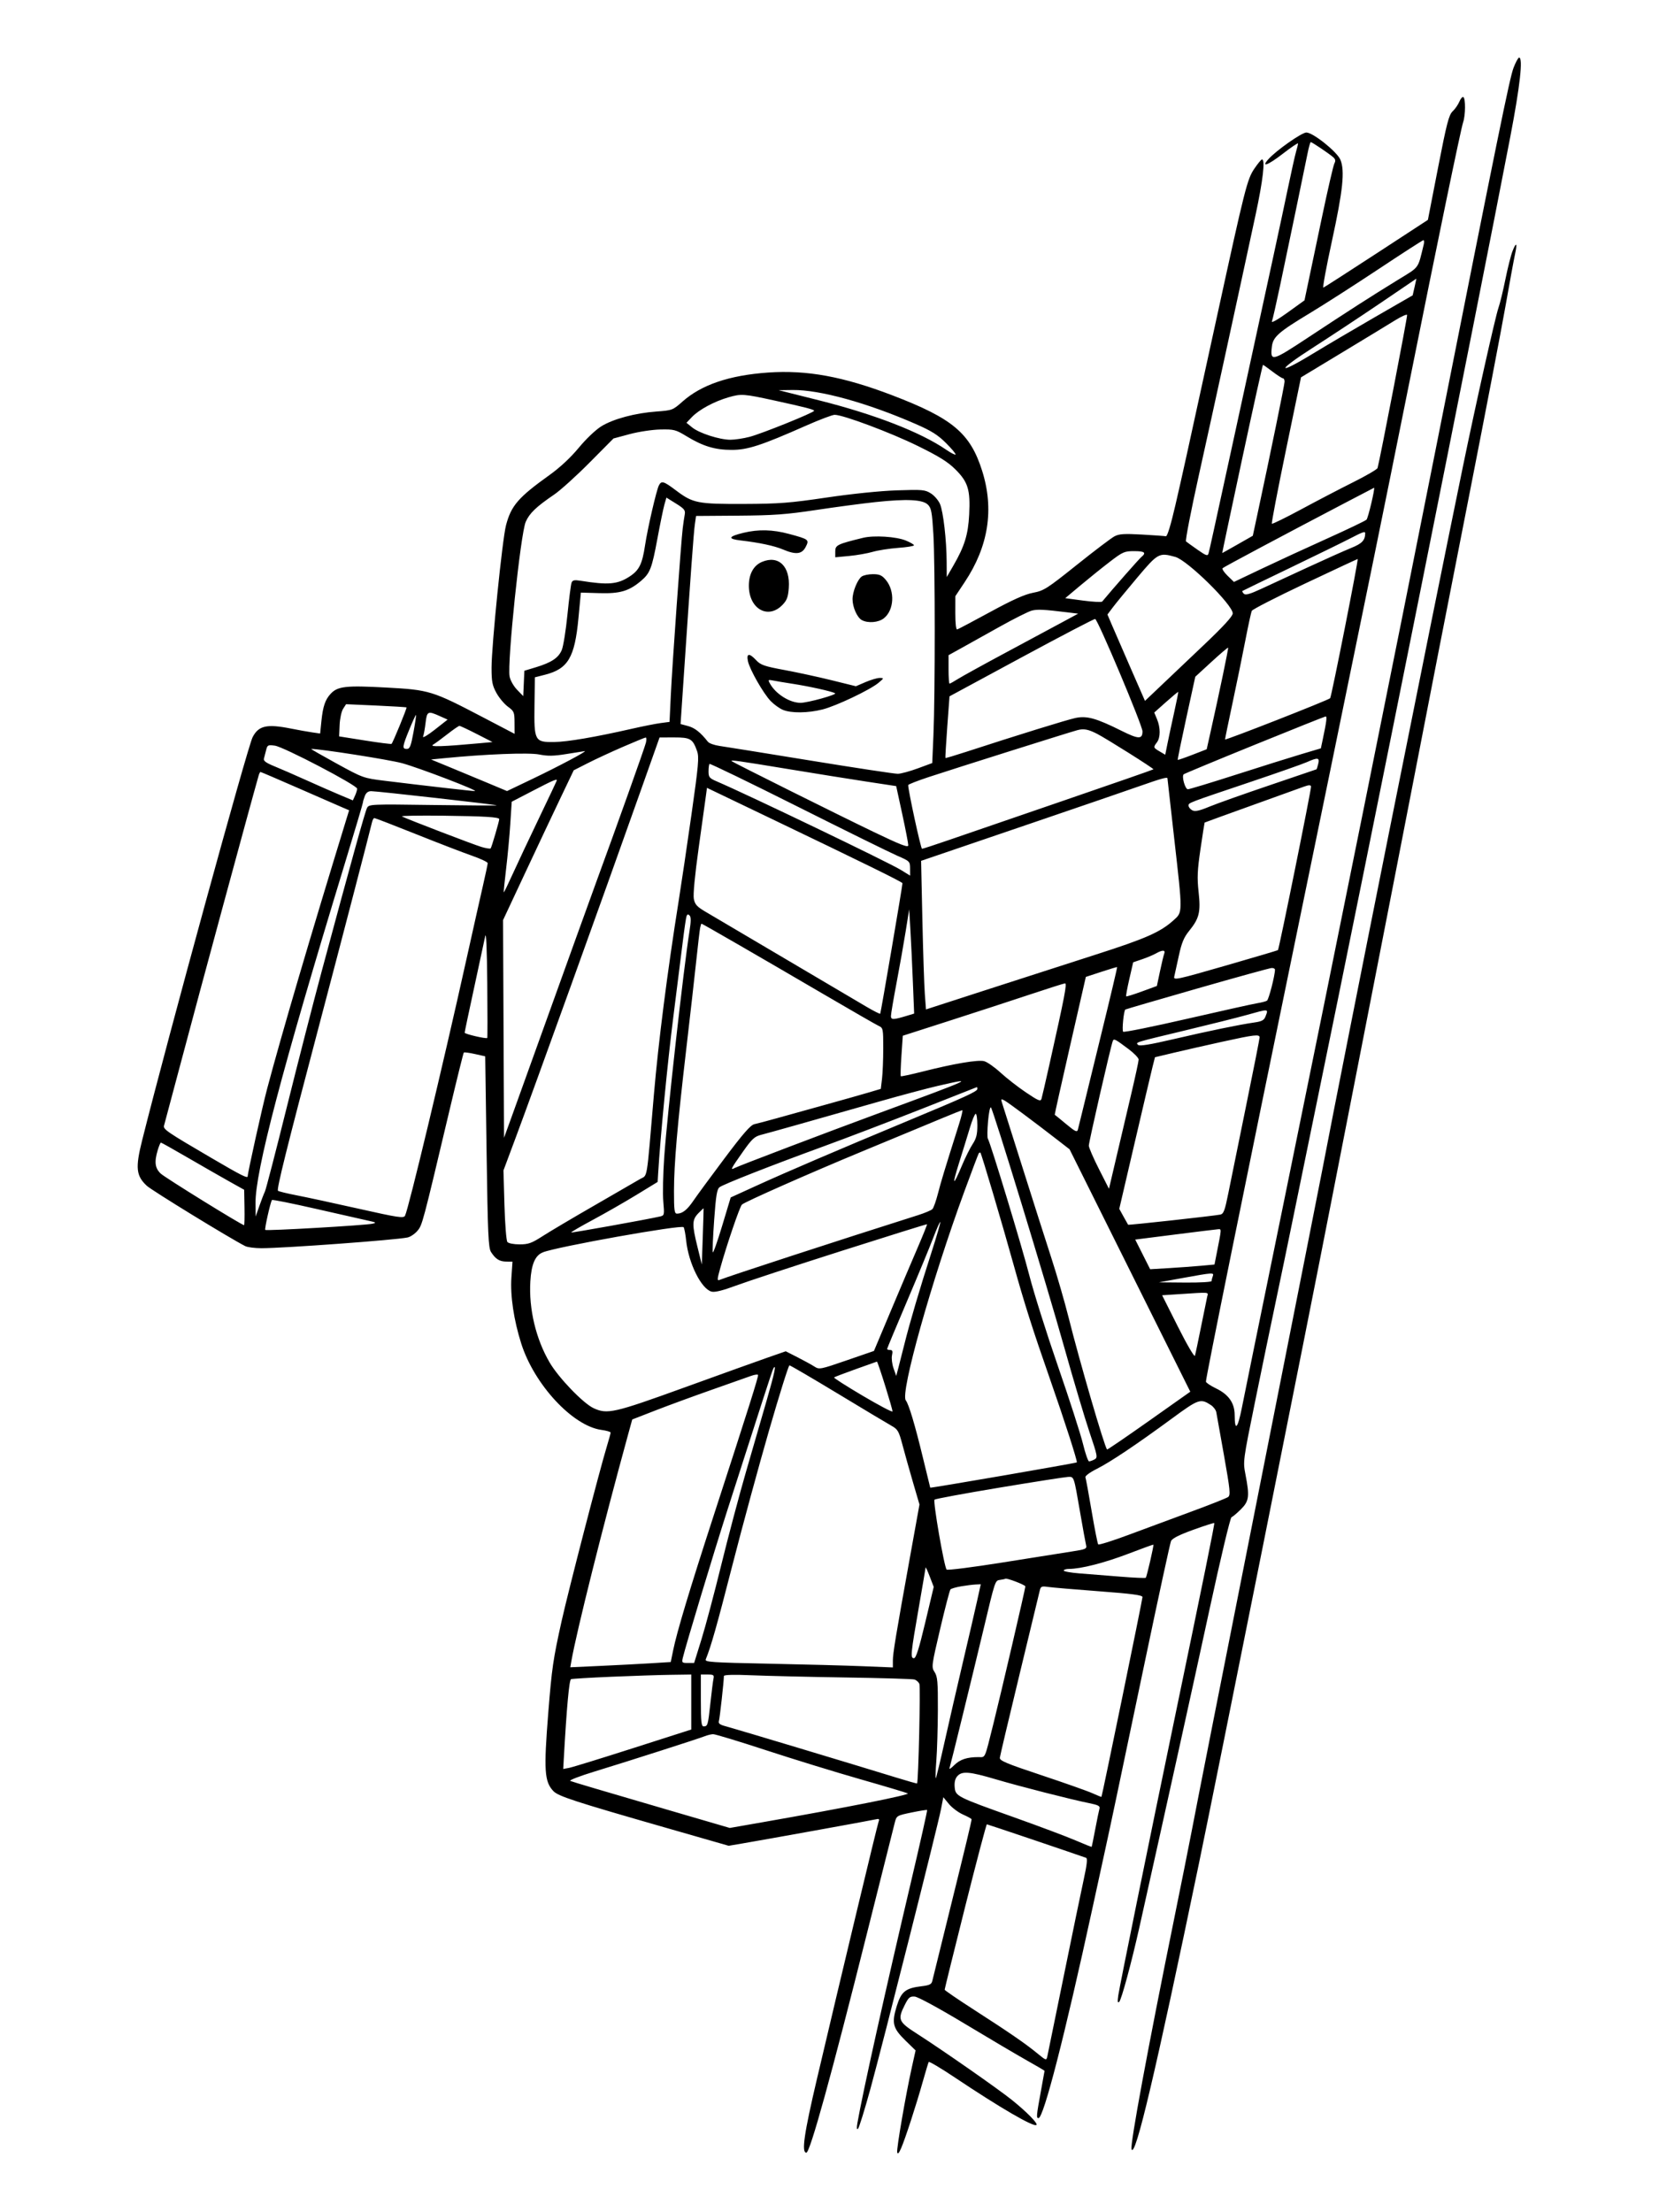 <svg xmlns="http://www.w3.org/2000/svg" width="864" height="1152" viewBox="0 0 864 1152" version="1.1">
	<path d="M 788.226 35.362 C 786.235 40.563, 780.196 70.164, 747.497 235 C 727.109 337.774, 694.854 497.648, 669.521 621.500 C 652.647 703.995, 648.922 722.258, 646.732 733.228 C 644.563 744.098, 643.044 745.598, 643.015 736.898 C 642.994 730.621, 639.875 726.160, 633.295 723 C 630.433 721.625, 628.070 720.035, 628.045 719.467 C 627.963 717.584, 647.754 619.957, 676.896 478.500 C 689.859 415.573, 694.630 392.344, 715.507 290.500 C 719.679 270.150, 728.004 228.975, 734.008 199 C 748.645 125.921, 760.800 67.147, 762.011 63.601 C 763.239 60.001, 763.309 51.309, 762.116 50.572 C 761.630 50.271, 760.694 51.325, 760.036 52.914 C 759.378 54.503, 757.802 56.777, 756.534 57.968 C 754.570 59.813, 753.446 64.152, 748.934 87.317 L 743.639 114.500 716.856 131.988 C 702.125 141.606, 689.679 149.607, 689.198 149.767 C 688.717 149.928, 690.749 138.908, 693.713 125.279 C 699.387 99.196, 700.453 88.923, 698.080 83.194 C 696.364 79.051, 683.801 69, 680.339 69 C 677.948 69, 664.642 78.350, 660.589 82.878 C 656.473 87.477, 660.390 86.021, 667.997 80.125 C 672.399 76.713, 676 74.279, 676 74.717 C 676 75.155, 675.541 77.085, 674.981 79.007 C 674.420 80.928, 672.416 89.925, 670.527 99 C 667.510 113.492, 662.843 135.078, 643.390 224.500 C 631.672 278.366, 629.860 286.612, 629.392 288.209 C 628.962 289.676, 628.156 289.404, 623.696 286.282 C 620.838 284.282, 618.129 282.332, 617.675 281.948 C 617.222 281.565, 620.237 266.007, 624.375 247.375 C 631.395 215.771, 644.562 155.337, 653.949 111.640 C 657.729 94.039, 659.007 82.965, 657.250 83.026 C 656.837 83.040, 655.056 85.181, 653.292 87.784 C 649.537 93.324, 648.496 97.437, 633.862 164.500 C 616.841 242.497, 616.064 246.024, 612.150 263 C 609.765 273.342, 607.914 279.409, 607.189 279.255 C 606.552 279.121, 600.949 278.720, 594.737 278.366 C 585.592 277.843, 582.876 278.013, 580.471 279.259 C 578.837 280.105, 569.980 286.812, 560.789 294.163 C 545.231 306.605, 543.659 307.607, 538.013 308.680 C 533.669 309.506, 527.346 312.339, 515.724 318.666 C 506.801 323.525, 499.050 327.624, 498.500 327.775 C 497.887 327.944, 497.507 324.645, 497.518 319.258 L 497.536 310.466 502.418 303.124 C 514.807 284.488, 517.826 265.215, 511.495 245.174 C 505.301 225.567, 496.140 217.870, 464.677 205.839 C 439.115 196.064, 420.074 192.580, 400 194.002 C 379.748 195.438, 365.306 200.347, 355.368 209.173 C 350.410 213.576, 350.094 213.697, 341.895 214.296 C 330.729 215.112, 319.434 218.136, 313.178 221.986 C 310.247 223.789, 305.242 228.551, 301.415 233.177 C 297.176 238.300, 291.635 243.461, 286.183 247.364 C 269.923 259.005, 266.200 263.309, 263.523 273.557 C 261.600 280.915, 256 336.130, 256 347.722 C 256 354.961, 256.380 356.921, 258.549 360.865 C 259.950 363.414, 262.638 366.625, 264.521 368 C 267.733 370.346, 267.947 370.860, 267.972 376.322 L 268 382.145 251.722 373.631 C 225.006 359.658, 223.711 359.259, 201.069 358.029 C 180.172 356.895, 175.872 357.374, 172.251 361.239 C 169.368 364.317, 168.178 367.803, 167.392 375.479 L 166.726 381.980 162.613 381.386 C 160.351 381.059, 155.350 380.164, 151.500 379.397 C 138.958 376.897, 134.677 377.857, 131.570 383.865 C 128.904 389.020, 87.629 539.617, 74.033 593.796 C 70.438 608.123, 70.859 612.267, 76.438 617.476 C 79.074 619.936, 119.622 644.792, 127.684 648.890 C 128.886 649.500, 132.711 649.999, 136.184 649.997 C 147.900 649.991, 205.841 645.739, 212.223 644.417 C 213.721 644.107, 216.041 642.552, 217.379 640.962 C 219.939 637.919, 219.986 637.742, 234.135 578.024 C 237.975 561.813, 241.314 548.353, 241.553 548.114 C 241.792 547.875, 244.397 548.218, 247.341 548.877 L 252.695 550.075 253.409 599.788 C 254.031 643.012, 254.335 649.826, 255.737 652 C 258.111 655.681, 260.118 656.933, 263.701 656.968 L 266.903 657 266.337 665.250 C 265.688 674.729, 267.574 687.401, 271.455 699.636 C 278.239 721.019, 298.296 742.607, 313.250 744.619 C 315.863 744.970, 318 745.602, 318 746.023 C 318 746.445, 317.128 749.649, 316.061 753.145 C 312.317 765.417, 295.932 828.665, 292.524 844 C 288.056 864.101, 287.389 868.673, 285.542 891.855 C 283.149 921.889, 283.523 927.734, 288.149 932.658 C 290.695 935.369, 298.886 938.043, 346.500 951.709 L 379.500 961.180 386.500 959.995 C 398.179 958.017, 453.335 948.047, 455.876 947.453 C 457.857 946.991, 458.135 947.199, 457.547 948.699 C 456.916 950.307, 437.863 1029.811, 425.481 1082.500 C 418.732 1111.221, 417.325 1121, 419.943 1121 C 421.856 1121, 432.977 1080.759, 451.552 1006.616 C 459.009 976.852, 465.525 950.913, 466.033 948.974 C 466.936 945.526, 467.129 945.413, 474.728 943.846 C 479.003 942.964, 482.655 942.381, 482.844 942.549 C 483.034 942.718, 479.284 959.426, 474.511 979.678 C 461.188 1036.208, 449.273 1089.808, 446.541 1105.500 C 446.067 1108.221, 446.171 1109.180, 446.868 1108.500 C 447.430 1107.950, 450.360 1098.500, 453.377 1087.500 C 459.876 1063.809, 488.281 951.268, 490.052 942.193 L 491.282 935.887 494.195 939.421 C 495.797 941.364, 499.109 943.839, 501.554 944.921 C 503.999 946.003, 506 947.110, 506 947.382 C 506 948.372, 502.674 962.210, 494.435 995.500 C 489.807 1014.200, 485.798 1030.449, 485.527 1031.609 C 485.132 1033.294, 484.036 1033.836, 480.070 1034.305 C 471.578 1035.311, 469.367 1037.073, 467.005 1044.718 C 464.291 1053.507, 464.966 1056.163, 471.544 1062.586 L 476.838 1067.754 474.939 1076.273 C 471.738 1090.641, 466.845 1118.975, 467.253 1120.787 C 467.519 1121.967, 468.162 1121.295, 469.319 1118.628 C 471.478 1113.655, 477.156 1096.190, 480.578 1084 C 482.045 1078.775, 483.437 1074.169, 483.672 1073.765 C 483.907 1073.361, 490.039 1077.004, 497.299 1081.860 C 520.924 1097.661, 538.473 1107.861, 539.781 1106.552 C 540.595 1105.739, 534.703 1099.743, 527 1093.547 C 519.871 1087.813, 491.010 1067.676, 477.529 1059.031 C 467.855 1052.828, 467.368 1051.659, 471.250 1043.962 C 473.195 1040.104, 473.891 1039.528, 476.390 1039.707 C 478.061 1039.827, 489.029 1045.784, 502.390 1053.828 C 515.101 1061.480, 529.663 1070.078, 534.750 1072.934 C 539.837 1075.790, 544 1078.237, 544 1078.371 C 544 1078.505, 543.100 1083.513, 542 1089.500 C 539.758 1101.704, 539.646 1103, 540.838 1103 C 543.486 1103, 554.462 1060.292, 568.981 993.500 C 571.253 983.050, 574.195 969.550, 575.520 963.500 C 578.710 948.933, 581.511 935.659, 596.417 864.500 C 603.329 831.500, 609.379 803.600, 609.861 802.500 C 610.463 801.125, 614.077 799.292, 621.421 796.636 C 627.297 794.511, 632.229 792.936, 632.380 793.136 C 632.658 793.503, 626.999 821.379, 611.395 896.500 C 598.201 960.021, 583.150 1034.020, 582.412 1039 C 581.921 1042.311, 582.041 1043.223, 582.869 1042.453 C 584.047 1041.357, 589.262 1022.085, 593.427 1003.437 C 607.662 939.709, 621.680 876.177, 630.040 837.500 C 635.628 811.650, 640.717 790.318, 641.350 790.096 C 641.982 789.873, 644.188 788.014, 646.250 785.963 C 650.530 781.708, 650.848 779.260, 648.616 767.729 C 647.318 761.020, 647.363 760.679, 653.563 730.229 C 657.005 713.328, 661.913 689.600, 664.471 677.500 C 667.028 665.400, 671.320 644.700, 674.008 631.500 C 676.697 618.300, 681.864 593.100, 685.492 575.500 C 712.591 444.028, 769.046 162.334, 786.561 71.196 C 791.624 44.846, 793.274 30, 791.139 30 C 790.665 30, 789.354 32.413, 788.226 35.362 M 680.999 79.750 C 679.431 87.636, 670.851 128.899, 666.587 149.057 C 664.661 158.163, 662.782 166.404, 662.412 167.369 C 662.025 168.377, 665.494 166.416, 670.556 162.765 L 679.374 156.405 681.151 147.952 C 682.128 143.304, 685.410 127.675, 688.444 113.222 C 691.478 98.769, 694.404 86.113, 694.948 85.098 C 695.689 83.713, 695.506 82.883, 694.218 81.779 C 691.929 79.818, 683.271 74, 682.641 74 C 682.366 74, 681.627 76.588, 680.999 79.750 M 718 140.097 C 705.625 148.310, 689.724 158.511, 682.665 162.765 C 665.814 172.921, 662.988 175.393, 662.388 180.500 C 661.452 188.465, 662.374 188.235, 681.150 175.831 C 702.183 161.936, 714.134 154.264, 728 145.756 C 739.487 138.707, 738.285 140.357, 741.488 127.250 C 741.791 126.013, 741.692 125.037, 741.269 125.082 C 740.846 125.127, 730.375 131.884, 718 140.097 M 787.736 130.709 C 786.903 132.794, 785.233 139.392, 784.023 145.372 C 782.814 151.352, 781.172 158.094, 780.374 160.356 C 778.794 164.834, 768.543 210.598, 761.974 242.500 C 744.435 327.677, 700.326 548.244, 688.882 608 C 687.776 613.775, 675.411 676.325, 661.404 747 C 632.841 891.123, 624.307 934.342, 620.534 954 C 619.108 961.425, 615.058 981.675, 611.534 999 C 597.799 1066.517, 588.460 1117.002, 589.295 1119.221 C 591.186 1124.244, 601.769 1079.383, 624.380 970.500 C 633.706 925.589, 681.215 688.027, 693.475 625 C 697.701 603.275, 704.699 567.500, 709.025 545.500 C 713.351 523.500, 721.392 482.325, 726.893 454 C 747.866 345.998, 751.485 327.450, 765.621 255.500 C 773.617 214.800, 781.903 171.600, 784.034 159.500 C 786.165 147.400, 788.386 135.295, 788.971 132.600 C 790.288 126.530, 789.740 125.691, 787.736 130.709 M 718.500 158.103 C 708.050 165.176, 692.301 175.577, 683.503 181.218 C 664.670 193.291, 664.762 195.730, 683.616 184.250 C 690.702 179.935, 705.322 171.318, 716.104 165.103 L 735.708 153.801 736.716 149.401 C 737.269 146.980, 737.672 145.055, 737.611 145.121 C 737.550 145.188, 728.950 151.030, 718.500 158.103 M 726.554 166.806 C 723.284 168.838, 710.922 176.350, 699.083 183.500 L 677.558 196.500 669.721 234.359 C 665.411 255.181, 662.108 272.441, 662.382 272.715 C 662.655 272.989, 669.544 269.616, 677.690 265.220 C 685.835 260.825, 698.032 254.464, 704.793 251.085 C 711.553 247.706, 717.238 244.393, 717.426 243.721 C 718.699 239.163, 733.072 164.729, 732.818 164.011 C 732.643 163.516, 729.824 164.774, 726.554 166.806 M 646.895 239 C 641.123 265.950, 636.459 288, 636.530 288 C 636.601 288, 640.213 285.974, 644.558 283.499 L 652.457 278.997 654.763 268.249 C 661.677 236.023, 668.999 200.279, 668.999 198.750 C 669 197.787, 668.615 197, 668.144 197 C 667.673 197, 665.225 195.425, 662.704 193.500 C 660.183 191.575, 657.955 190, 657.754 190 C 657.553 190, 652.666 212.050, 646.895 239 M 426.500 208.462 C 455.502 215.750, 479.462 225.058, 492.820 234.227 C 495.196 235.858, 497.367 236.967, 497.643 236.691 C 497.919 236.414, 495.706 233.749, 492.725 230.768 C 488.433 226.477, 485.137 224.400, 476.902 220.801 C 451.689 209.781, 426.857 202.916, 412.843 203.092 L 405.500 203.185 426.500 208.462 M 379.500 206.869 C 372.010 209.018, 364.015 213.326, 360.323 217.201 L 357.500 220.164 360.500 222.599 C 364.195 225.598, 374.768 229, 380.395 229 C 382.697 229, 387.192 228.320, 390.385 227.488 C 396.772 225.824, 423.951 214.847, 423.981 213.918 C 424.002 213.266, 419.541 212.110, 403.500 208.609 C 387.279 205.070, 386.072 204.982, 379.500 206.869 M 420 221.564 C 396.387 232.006, 389.348 234.301, 381 234.281 C 372.294 234.260, 366.128 232.388, 357.500 227.146 C 351.889 223.736, 351.009 223.510, 343.915 223.656 C 339.685 223.744, 332.608 224.813, 327.915 226.073 L 319.500 228.334 307 240.933 C 300.125 247.862, 291.866 255.324, 288.648 257.516 C 279.245 263.917, 275.788 267.225, 273.797 271.726 C 271.111 277.798, 264.076 345.259, 265.395 352.290 C 265.767 354.277, 267.489 357.328, 269.282 359.178 L 272.500 362.500 272.792 355.895 L 273.085 349.291 279.034 347.490 C 287.191 345.020, 290.861 342.577, 292.574 338.476 C 293.374 336.562, 294.703 328.268, 295.528 320.044 C 296.353 311.821, 297.314 304.346, 297.663 303.435 C 298.174 302.103, 299.107 301.906, 302.400 302.433 C 316.751 304.731, 321.569 304.317, 327.851 300.243 C 332.865 296.992, 334.466 293.776, 335.937 284 C 337.275 275.103, 341.868 255.236, 343.160 252.750 C 344.492 250.190, 345.590 250.522, 352.187 255.482 C 360.903 262.033, 363.335 262.511, 387.500 262.425 C 405.781 262.360, 411.349 261.928, 430.500 259.093 C 443.651 257.146, 458.332 255.640, 467 255.348 C 480.460 254.895, 481.737 255.010, 484.810 256.952 C 486.631 258.102, 488.771 260.601, 489.567 262.505 C 491.268 266.577, 492.946 281.180, 493.013 292.500 L 493.061 300.500 496.528 294.500 C 502.326 284.469, 504.202 278.414, 504.739 268 C 505.402 255.125, 504.172 251.041, 497.673 244.544 C 493.671 240.543, 489.217 237.757, 478 232.239 C 463.848 225.276, 439.021 215.982, 434.675 216.018 C 433.479 216.029, 426.875 218.524, 420 221.564 M 701 261.625 C 667.590 279.124, 637.450 295.189, 636.748 295.872 C 636.334 296.275, 637.491 298.052, 639.317 299.823 L 642.638 303.042 657.069 296.175 C 665.006 292.398, 680.275 285.356, 691 280.526 C 701.725 275.697, 711.026 271.240, 711.669 270.622 C 712.511 269.813, 716.269 253.898, 715.589 254.016 C 715.540 254.024, 708.975 257.449, 701 261.625 M 346.013 262.810 C 345.437 264.840, 343.799 272.800, 342.372 280.500 C 339.485 296.084, 338.533 298.527, 333.786 302.539 C 327.543 307.815, 322.865 309.188, 312.184 308.877 L 302.514 308.595 301.246 321.981 C 299.313 342.397, 295.827 348.294, 283.885 351.350 L 278.562 352.712 278.358 367.340 C 278.099 385.861, 278.471 386.548, 288.666 386.402 C 295.595 386.302, 309.931 383.854, 329 379.516 C 334.775 378.202, 341.569 376.856, 344.098 376.525 L 348.696 375.923 349.371 361.712 C 350.120 345.974, 354.685 282.084, 355.568 275 C 355.876 272.525, 356.343 269.341, 356.605 267.925 C 357.015 265.712, 356.379 264.913, 352.071 262.235 L 347.061 259.120 346.013 262.810 M 456 261.451 C 449.125 262.183, 435.175 264.039, 425 265.575 C 409.494 267.916, 402.940 268.393, 384.500 268.527 L 362.500 268.685 361.872 273.093 C 361.263 277.360, 359.673 299.172, 356.135 351.770 L 354.435 377.040 358.375 378.101 C 361.862 379.040, 364.830 381.393, 368.673 386.263 C 369.317 387.081, 372.017 388.056, 374.673 388.431 C 377.328 388.806, 398.662 392.237, 422.082 396.056 C 445.503 399.875, 465.978 402.977, 467.582 402.948 C 469.187 402.919, 473.875 401.650, 478 400.127 L 485.500 397.358 486.124 382.929 C 487.038 361.820, 487.022 293.641, 486.100 278.180 C 485.418 266.753, 485.016 264.572, 483.269 262.825 C 480.568 260.123, 472.347 259.709, 456 261.451 M 387.177 277.458 C 379.286 279.368, 378.809 280.630, 385.675 281.427 C 395.471 282.564, 403.289 284.235, 407.833 286.162 C 414.446 288.967, 417.630 288.616, 419.569 284.867 C 421.555 281.027, 421.327 280.847, 410.948 278.046 C 402.414 275.744, 395.018 275.561, 387.177 277.458 M 703 280.471 C 699.425 282.327, 685.475 289.152, 672 295.639 C 658.525 302.125, 647.305 307.567, 647.067 307.733 C 646.828 307.898, 647.147 308.547, 647.775 309.175 C 648.630 310.030, 650.870 309.414, 656.708 306.715 C 660.994 304.735, 671.925 299.679, 681 295.480 C 690.075 291.282, 700.268 286.726, 703.651 285.357 C 709.347 283.051, 710.920 281.420, 710.986 277.750 C 711.009 276.524, 709.830 276.926, 703 280.471 M 449.500 280.061 C 436.076 283.342, 435 283.866, 435 287.129 L 435 290.203 442.250 289.519 C 446.238 289.142, 451.750 288.177, 454.500 287.373 C 457.250 286.569, 463.212 285.640, 467.750 285.307 C 472.288 284.975, 476 284.369, 476 283.960 C 476 283.551, 474.087 282.434, 471.750 281.477 C 466.725 279.419, 455.143 278.682, 449.500 280.061 M 577.853 292.650 C 573.809 295.757, 566.960 301.270, 562.633 304.900 L 554.765 311.500 564.084 312.748 C 569.210 313.435, 573.683 313.660, 574.025 313.248 C 579.728 306.384, 593.140 291.129, 594.369 290.108 C 597.159 287.794, 596.197 287, 590.603 287 C 585.579 287, 584.700 287.390, 577.853 292.650 M 592.301 300.750 C 586.852 307.212, 581.125 314.189, 579.575 316.254 L 576.757 320.007 578.987 325.254 C 580.214 328.139, 584.611 338.258, 588.759 347.739 L 596.300 364.978 603.922 357.739 C 608.114 353.758, 618.397 343.994, 626.772 336.042 C 637.271 326.073, 642 320.911, 642 319.418 C 642 314.936, 618.447 291.774, 612.095 290.010 C 603.642 287.662, 603.081 287.967, 592.301 300.750 M 396.828 292.605 C 392.462 294.444, 390 298.913, 390 305 C 390 317.093, 400.039 322.788, 407.546 314.952 C 409.828 312.570, 410.454 310.877, 410.795 306.161 C 411.609 294.897, 405.490 288.957, 396.828 292.605 M 679.553 303.941 C 664.733 310.946, 652.305 317.312, 651.936 318.088 C 651.568 318.865, 650.052 325.800, 648.568 333.500 C 647.084 341.200, 644.099 355.781, 641.935 365.902 C 639.771 376.024, 638 384.644, 638 385.058 C 638 385.698, 691.680 364.653, 692.732 363.601 C 693.419 362.915, 707.638 290.999, 707.067 291.103 C 706.755 291.160, 694.374 296.937, 679.553 303.941 M 448.724 300.250 C 446.521 301.910, 444 308.182, 444 312 C 444 316.192, 446.407 321.612, 448.850 322.920 C 452.053 324.634, 457.489 324.190, 460.293 321.984 C 465.670 317.754, 466.183 307.747, 461.317 301.965 C 459.277 299.541, 458.052 299, 454.602 299 C 452.281 299, 449.636 299.563, 448.724 300.250 M 537.429 317.940 C 535.740 318.344, 528.090 322.183, 520.429 326.471 C 512.768 330.760, 503.688 335.824, 500.250 337.726 L 494 341.184 494 348.592 C 494 352.666, 494.234 356, 494.520 356 C 494.806 356, 496.772 354.907, 498.889 353.570 C 501.006 352.234, 512.134 346.100, 523.619 339.939 C 535.103 333.778, 548.325 326.672, 553 324.148 L 561.500 319.559 555.500 318.829 C 543.479 317.369, 540.442 317.219, 537.429 317.940 M 532 342.344 L 494.500 362.608 493.327 378.548 C 492.682 387.315, 492.259 394.592, 492.386 394.720 C 492.514 394.847, 497.317 393.422, 503.059 391.551 C 529.986 382.782, 555.562 374.858, 560.048 373.896 C 565.989 372.622, 570.907 373.989, 584.110 380.581 C 592.945 384.992, 595 385.041, 595 380.838 C 595 377.787, 571.819 322.745, 570.358 322.326 C 569.886 322.191, 552.625 331.199, 532 342.344 M 630.903 344.690 L 622.500 352.408 617.802 373.923 C 615.218 385.755, 613.217 395.550, 613.356 395.689 C 613.495 395.828, 616.946 394.643, 621.025 393.056 L 628.442 390.171 630.306 381.835 C 635.113 360.344, 639.870 337.537, 639.602 337.269 C 639.439 337.106, 635.524 340.445, 630.903 344.690 M 389.509 344.250 C 390.403 348.602, 397.584 361.191, 401.418 365.130 C 403.113 366.871, 405.948 368.904, 407.718 369.648 C 411.997 371.446, 420.791 371.359, 428.356 369.445 C 435.496 367.638, 453.136 359.252, 457.500 355.590 C 460.409 353.149, 460.429 353.071, 458.185 353.036 C 456.912 353.016, 453.592 353.980, 450.807 355.178 L 445.744 357.356 433.122 354.237 C 426.180 352.521, 415.101 350.119, 408.501 348.898 C 398.097 346.974, 396.151 346.302, 393.850 343.840 C 390.248 339.983, 388.663 340.133, 389.509 344.250 M 400.899 355.811 C 403.821 361.271, 411.196 365.971, 416.876 365.994 C 420.589 366.009, 436.186 361.686, 434.910 360.995 C 433.040 359.983, 421.226 357.368, 412.500 356.034 C 408.650 355.446, 404.223 354.703, 402.662 354.383 C 400.067 353.852, 399.916 353.975, 400.899 355.811 M 607.274 365.571 L 601.123 371.050 602.562 374.493 C 604.411 378.919, 604.398 384.092, 602.532 386.559 C 600.543 389.188, 600.582 389.322, 603.926 391.297 L 606.853 393.026 608.010 387.263 C 608.647 384.093, 610.215 376.775, 611.495 371 C 612.776 365.225, 613.733 360.408, 613.624 360.296 C 613.515 360.184, 610.657 362.557, 607.274 365.571 M 178.688 369.104 C 177.836 370.422, 177.021 374.193, 176.876 377.485 L 176.614 383.470 190.057 385.605 C 197.451 386.779, 203.689 387.572, 203.920 387.367 C 204.612 386.752, 212.033 368.699, 211.721 368.388 C 211.563 368.230, 204.414 367.787, 195.835 367.404 L 180.237 366.708 178.688 369.104 M 221.639 376.415 C 221.289 379.393, 220.704 382.608, 220.339 383.559 C 219.974 384.511, 222.698 382.913, 226.393 380.009 L 233.112 374.730 228.947 372.865 C 222.817 370.120, 222.352 370.346, 221.639 376.415 M 213.188 379.840 C 209.484 388.899, 209.341 390, 211.871 390 C 213.433 390, 214.006 388.564, 215.339 381.302 C 216.218 376.517, 216.810 372.477, 216.656 372.323 C 216.502 372.169, 214.941 375.551, 213.188 379.840 M 653.257 387.922 C 633.324 396.023, 616.757 402.910, 616.443 403.224 C 615.330 404.336, 617.214 411, 618.640 411 C 619.420 411, 630.732 407.571, 643.779 403.381 C 656.826 399.190, 672.090 394.397, 677.700 392.729 L 687.899 389.697 688.871 385.098 C 690.873 375.630, 691.199 373.003, 690.361 373.095 C 689.888 373.148, 673.191 379.820, 653.257 387.922 M 233 382.315 C 229.975 384.687, 226.600 387.162, 225.500 387.815 C 223.468 389.020, 230.783 388.793, 249.500 387.069 L 256.500 386.424 248.272 382.212 C 243.747 379.895, 239.697 378, 239.272 378.001 C 238.847 378.001, 236.025 379.942, 233 382.315 M 561.093 380.223 C 556.757 381.388, 497.982 399.928, 483.750 404.621 C 477.837 406.570, 472.995 408.466, 472.989 408.833 C 472.946 411.522, 479.551 442, 480.177 442 C 480.614 442, 486.940 439.938, 494.236 437.418 C 501.531 434.897, 528.387 425.672, 553.916 416.918 C 579.445 408.163, 600.502 400.832, 600.708 400.625 C 601.059 400.274, 576.107 384.560, 571.317 382.116 C 566.703 379.761, 564.402 379.335, 561.093 380.223 M 324.500 388.883 C 318.450 391.503, 310.191 395.331, 306.147 397.388 L 298.793 401.129 292.014 415.315 C 288.285 423.117, 280.003 440.669, 273.609 454.321 L 261.984 479.141 262.242 535.821 L 262.500 592.500 266.668 581 C 271.687 567.154, 290.521 514.829, 299.963 488.500 C 303.711 478.050, 308.595 464.550, 310.818 458.500 C 320.915 431.011, 335.801 389.243, 336.389 386.750 C 336.746 385.238, 336.692 384.027, 336.269 384.060 C 335.846 384.092, 330.550 386.263, 324.500 388.883 M 333.847 411.263 C 313.575 468.459, 278.356 566.206, 268.544 592.500 L 262.201 609.500 262.715 627.500 C 262.998 637.400, 263.683 646.063, 264.237 646.750 C 264.816 647.468, 267.518 648, 270.591 648 C 275.200 648, 276.873 647.398, 282.719 643.637 C 286.448 641.237, 298.500 634.097, 309.500 627.771 C 320.500 621.444, 331.154 615.282, 333.176 614.078 C 337.420 611.552, 336.556 616.719, 340.549 570 C 342.895 542.549, 347.578 505.947, 353.470 469 C 354.829 460.475, 357.822 440.275, 360.121 424.110 C 363.789 398.321, 364.145 394.278, 363.027 391.110 C 360.774 384.723, 359.557 383.998, 351.095 384.013 L 343.500 384.026 333.847 411.263 M 138.589 390.637 C 138.213 392.212, 137.698 394.203, 137.445 395.063 C 137.111 396.195, 138.570 397.271, 142.742 398.968 C 145.909 400.256, 153.450 403.543, 159.500 406.272 C 165.550 409.001, 173.486 412.484, 177.137 414.013 L 183.773 416.793 184.887 414.349 C 185.499 413.006, 186 411.365, 186 410.703 C 186 408.927, 147.708 388.905, 143.141 388.292 C 139.540 387.809, 139.227 387.971, 138.589 390.637 M 175.338 397.622 C 189.016 405.121, 189.305 405.224, 200.338 406.583 C 221.449 409.183, 246.119 412, 247.308 411.946 C 249.573 411.843, 218.470 399.918, 209.500 397.451 C 202.764 395.597, 166.315 389.885, 162.073 390.018 C 161.758 390.028, 167.727 393.450, 175.338 397.622 M 295 392.654 C 288.331 393.739, 285.279 393.792, 280.834 392.900 C 275.439 391.817, 252.773 392.704, 231.123 394.845 L 224.500 395.500 234 399.411 C 239.225 401.562, 248.126 405.261, 253.779 407.632 L 264.058 411.941 277.279 405.617 C 290.911 399.096, 306.265 390.936, 304.500 391.149 C 303.950 391.216, 299.675 391.893, 295 392.654 M 680.500 396.916 C 678.300 397.892, 665.475 402.402, 652 406.939 C 618.100 418.351, 619 418.007, 619 419.548 C 619 420.308, 619.856 421.388, 620.903 421.948 C 622.359 422.727, 624.471 422.280, 629.890 420.045 C 633.786 418.439, 647.892 413.430, 661.237 408.914 C 674.582 404.399, 685.576 400.657, 685.669 400.600 C 685.762 400.543, 686.148 399.259, 686.527 397.748 C 687.349 394.472, 686.326 394.331, 680.500 396.916 M 381.083 396.383 C 381.869 397.105, 437.493 424.827, 455.250 433.346 C 469.227 440.051, 473.006 441.504, 473.026 440.181 C 473.041 439.256, 471.630 431.944, 469.892 423.931 L 466.731 409.362 451.615 407.066 C 443.302 405.804, 424.575 402.805, 410 400.402 C 384.158 396.141, 380.226 395.595, 381.083 396.383 M 369.524 397.810 C 369.236 398.098, 369 399.849, 369 401.702 C 369 404.713, 369.452 405.265, 373.250 406.893 C 389.683 413.940, 462.785 449.081, 469.124 452.982 L 474 455.982 473.973 452.241 C 473.947 448.587, 473.791 448.432, 467.223 445.584 C 463.525 443.981, 440.148 432.458, 415.274 419.978 C 390.399 407.497, 369.812 397.522, 369.524 397.810 M 134.735 403.750 C 130.057 420.186, 104.223 515.497, 94.012 554 C 89.562 570.775, 85.705 585.221, 85.440 586.103 C 84.859 588.038, 86.711 589.309, 109.842 602.850 C 125.864 612.229, 129 613.812, 129 612.521 C 129 610.688, 136.630 576.340, 139.112 567 C 146.671 538.552, 161.547 487.962, 180.506 426.226 L 181.819 421.951 178.659 420.603 C 176.922 419.861, 166.640 415.372, 155.812 410.627 C 144.984 405.882, 135.924 402, 135.679 402 C 135.434 402, 135.009 402.788, 134.735 403.750 M 594 409.190 C 587.675 411.418, 563.375 419.757, 540 427.722 C 516.625 435.686, 493.496 443.570, 488.601 445.241 L 479.703 448.278 480.370 478.889 C 480.737 495.725, 481.309 513.134, 481.642 517.576 L 482.247 525.653 513.873 515.411 C 531.268 509.777, 556.975 501.489, 571 496.993 C 596.820 488.714, 604.369 485.372, 611.214 479.188 C 615.990 474.873, 615.983 475.932, 611.500 436.429 C 609.575 419.465, 608 405.454, 608 405.293 C 608 404.513, 604.556 405.472, 594 409.190 M 277.500 411.790 L 266.500 417.500 265.758 429 C 265.350 435.325, 264.369 445.894, 263.577 452.486 C 262.786 459.078, 262.237 464.570, 262.358 464.692 C 262.479 464.813, 264.558 460.544, 266.976 455.206 C 269.395 449.868, 275.565 436.768, 280.687 426.097 C 285.809 415.425, 290 406.537, 290 406.347 C 290 405.486, 287.788 406.449, 277.500 411.790 M 679 409.674 C 677.075 410.382, 664.700 414.840, 651.500 419.581 C 638.300 424.322, 627.435 428.268, 627.357 428.351 C 627.278 428.433, 626.320 434.575, 625.228 442 C 623.580 453.207, 623.410 457.028, 624.226 464.500 C 625.374 475.013, 624.589 478.224, 619.263 484.803 C 616.534 488.173, 615.373 490.992, 613.907 497.803 C 612.877 502.586, 611.809 507.447, 611.535 508.604 C 611.071 510.556, 612.996 510.143, 638.156 502.882 C 653.073 498.578, 665.398 494.931, 665.547 494.778 C 666.151 494.155, 683.057 410.561, 682.789 409.517 C 682.579 408.697, 681.539 408.740, 679 409.674 M 367.636 414.382 C 367.332 416.647, 365.637 428.850, 363.869 441.500 C 361.891 455.657, 360.916 465.862, 361.334 468.043 C 361.894 470.964, 362.933 472.130, 367.256 474.689 C 377.537 480.773, 444.621 520.367, 451.283 524.281 C 455.014 526.474, 458.222 528.095, 458.413 527.884 C 458.719 527.546, 470.005 461.371, 470.001 459.937 C 470 459.330, 450.983 449.981, 400.344 425.689 L 368.187 410.264 367.636 414.382 M 189.975 414.565 C 189.439 415.976, 189 417.494, 189 417.939 C 189 418.384, 184.700 432.867, 179.444 450.124 C 146.620 557.890, 132.897 610.136, 133.073 626.657 L 133.146 633.500 135.070 628 C 136.128 624.975, 137.431 621.600, 137.967 620.500 C 138.502 619.400, 143.637 599.600, 149.378 576.500 C 155.119 553.400, 163.267 521.675, 167.484 506 C 183.114 447.912, 190.135 422.616, 191.161 420.699 C 192.184 418.787, 193.168 418.744, 225.609 419.200 C 243.975 419.458, 258.870 419.537, 258.708 419.375 C 258.318 418.984, 196.418 412, 193.344 412 C 191.695 412, 190.647 412.798, 189.975 414.565 M 209.320 425.144 C 211.555 426.366, 246.506 439.783, 250.756 441.051 C 253.097 441.749, 255.246 442.087, 255.531 441.803 C 255.998 441.336, 260 427.684, 260 426.558 C 260 425.505, 252.341 425.037, 230.820 424.775 C 218.346 424.623, 208.671 424.789, 209.320 425.144 M 193.721 428.250 C 192.676 432.840, 177.823 489.890, 166.449 533 C 149.138 598.611, 143.969 619.380, 144.777 620.087 C 145.175 620.435, 149.550 621.504, 154.500 622.461 C 159.450 623.418, 173.987 626.556, 186.804 629.434 C 207.404 634.059, 210.204 634.482, 210.934 633.083 C 212.749 629.603, 230.600 555.072, 242.928 499.500 C 246.223 484.650, 250.057 467.550, 251.450 461.500 C 252.843 455.450, 253.986 450.042, 253.991 449.483 C 253.996 448.923, 250.287 447.171, 245.750 445.588 C 241.213 444.005, 228.096 438.950, 216.603 434.355 C 205.109 429.760, 195.374 426, 194.969 426 C 194.564 426, 194.003 427.012, 193.721 428.250 M 471.668 485 C 470.660 491.325, 468.522 503.402, 466.918 511.837 C 465.313 520.272, 464 528.044, 464 529.106 C 464 531.161, 465.226 531.121, 472.792 528.819 L 476.085 527.817 475.413 511.158 C 475.043 501.996, 474.461 489.775, 474.120 484 L 473.500 473.500 471.668 485 M 357.551 477.083 C 357.268 477.862, 356.376 483.900, 355.569 490.500 C 354.762 497.100, 352.528 514.875, 350.606 530 C 347.691 552.933, 343.864 592.469, 342.766 610.992 L 342.500 615.485 331.500 622.207 C 325.450 625.905, 315.244 631.752, 308.819 635.201 C 302.395 638.650, 297.287 641.621, 297.470 641.803 C 297.752 642.085, 337.115 635.003, 343.789 633.468 C 345.990 632.962, 346.054 632.665, 345.444 625.721 C 345.095 621.750, 345.313 611.300, 345.928 602.500 C 347.460 580.571, 356.046 503.859, 359.118 484.656 C 359.897 479.782, 359.903 477.503, 359.139 476.739 C 358.374 475.974, 357.917 476.073, 357.551 477.083 M 364.611 483.250 C 364.376 484.488, 363.466 492.250, 362.588 500.500 C 361.711 508.750, 359.391 529.225, 357.433 546 C 352.731 586.285, 351.027 605.987, 351.012 620.250 C 351.002 630.252, 351.233 632, 352.566 632 C 355.394 632, 357.876 630.041, 361.139 625.235 C 362.907 622.631, 370.179 612.732, 377.300 603.238 C 386.987 590.321, 390.907 585.835, 392.873 585.413 C 394.318 585.103, 399.550 583.717, 404.500 582.332 C 409.450 580.947, 420.700 577.819, 429.500 575.381 C 438.300 572.943, 448.474 570.066, 452.109 568.988 L 458.718 567.028 459.350 561.764 C 459.698 558.869, 459.987 551.735, 459.991 545.911 C 460 535.840, 459.888 535.270, 457.710 534.277 C 456.450 533.704, 443.288 526.134, 428.460 517.457 C 396.107 498.524, 365.771 481, 365.346 481 C 365.177 481, 364.846 482.012, 364.611 483.250 M 252.699 487.500 C 252.258 489.700, 249.671 501.732, 246.949 514.238 C 244.227 526.743, 242 537.334, 242 537.773 C 242 538.476, 253.089 541.061, 253.766 540.516 C 253.912 540.398, 253.912 527.521, 253.766 511.901 C 253.601 494.282, 253.196 485.019, 252.699 487.500 M 602 496.499 C 600.625 497.285, 597.396 498.644, 594.825 499.519 L 590.150 501.111 588.154 509.801 C 587.057 514.581, 586.313 518.646, 586.502 518.835 C 586.691 519.025, 590.368 517.888, 594.673 516.310 L 602.500 513.441 604.119 505.784 C 605.009 501.573, 606.007 497.424, 606.337 496.564 C 607.081 494.624, 605.327 494.598, 602 496.499 M 573.500 506.095 L 565.500 508.721 557.303 544.581 C 552.795 564.303, 549.195 580.468, 549.303 580.502 C 549.411 580.536, 552.055 582.694, 555.178 585.297 C 559.948 589.275, 560.934 589.749, 561.347 588.266 C 561.618 587.294, 562.537 583.575, 563.389 580 C 564.241 576.425, 568.794 557.804, 573.507 538.621 C 578.219 519.437, 581.946 503.680, 581.787 503.605 C 581.629 503.530, 577.900 504.650, 573.500 506.095 M 623.500 514.777 C 603.150 520.612, 586.306 525.531, 586.069 525.708 C 585.240 526.325, 584.235 536.507, 584.929 537.264 C 585.314 537.685, 600.297 534.659, 618.225 530.540 C 636.153 526.422, 652.599 522.768, 654.772 522.420 C 656.946 522.073, 659.223 521.480, 659.832 521.104 C 660.759 520.531, 664 507.958, 664 504.935 C 664 504.421, 663.212 504.037, 662.250 504.083 C 661.288 504.129, 643.850 508.941, 623.500 514.777 M 536.500 517.842 C 527.150 520.959, 508.400 527.074, 494.834 531.432 L 470.168 539.356 469.462 549.722 C 469.073 555.424, 468.923 560.248, 469.128 560.444 C 469.332 560.640, 474.450 559.544, 480.500 558.010 C 496.681 553.906, 509.261 551.776, 512.509 552.592 C 514.071 552.984, 517.899 555.649, 521.017 558.516 C 524.135 561.382, 530.103 566.033, 534.279 568.851 C 540.736 573.208, 541.951 573.715, 542.397 572.238 C 542.685 571.282, 544.530 563.300, 546.498 554.500 C 554.564 518.421, 555.798 511.999, 554.645 512.088 C 554.015 512.136, 545.850 514.726, 536.500 517.842 M 649 528.618 C 644.325 529.925, 630.150 533.477, 617.500 536.513 C 590.486 542.995, 591.335 542.735, 592.725 544.125 C 593.471 544.871, 598.920 543.987, 611.142 541.137 C 629.597 536.834, 645.418 533.572, 653.322 532.441 C 657.186 531.888, 658.328 531.266, 659.072 529.311 C 660.622 525.234, 661.013 525.261, 649 528.618 M 636.500 542.492 C 628.250 544.306, 617.001 546.860, 611.502 548.169 L 601.505 550.548 600.244 555.524 C 599.550 558.261, 595.367 576.024, 590.947 594.998 L 582.911 629.497 585.112 633.498 C 586.322 635.699, 587.403 637.623, 587.513 637.773 C 587.730 638.069, 632.194 633.176, 635.534 632.489 C 637.255 632.135, 637.901 630.405, 639.722 621.285 C 640.906 615.353, 645.051 594.975, 648.933 576 C 652.815 557.025, 655.993 540.938, 655.995 540.250 C 656.002 538.476, 653.426 538.772, 636.500 542.492 M 579.505 542.187 C 578.345 545.355, 567.005 594.913, 567.051 596.613 C 567.079 597.651, 569.453 603.125, 572.325 608.779 L 577.547 619.057 581.362 602.779 C 583.461 593.825, 586.937 579.029, 589.089 569.898 C 591.240 560.766, 593 552.608, 593 551.768 C 593 550.928, 590.638 548.470, 587.750 546.307 C 580.576 540.932, 580.059 540.674, 579.505 542.187 M 488.228 565.517 C 482.578 566.824, 469.078 570.425, 458.228 573.519 C 422.572 583.685, 400.565 589.890, 396.443 590.940 C 392.953 591.829, 391.625 593.053, 386.943 599.703 C 380.523 608.820, 380.179 609.501, 382.634 608.225 C 384.912 607.042, 430.300 589.779, 457 579.940 C 507.342 561.390, 508.628 560.796, 488.228 565.517 M 479.500 577.656 C 463.550 583.940, 440.825 592.614, 429 596.931 C 401.272 607.054, 376.861 616.640, 374.736 618.240 C 373.392 619.252, 372.842 622.590, 371.939 635.223 C 371.321 643.871, 370.991 651.474, 371.206 652.118 C 371.421 652.762, 373.610 646.601, 376.071 638.428 L 380.547 623.566 394.029 617.413 C 409.572 610.319, 436.972 598.580, 472 584.006 C 502.996 571.110, 509 568.359, 509 567.053 C 509 566.474, 508.887 566.052, 508.750 566.115 C 508.613 566.179, 495.450 571.372, 479.500 577.656 M 521.995 574.741 C 522.489 576.258, 527.227 591.225, 532.525 608 C 537.822 624.775, 544.567 645.925, 547.514 655 C 550.461 664.075, 554.504 678.025, 556.499 686 C 562.177 708.699, 575.124 753.159, 576.543 754.827 C 576.696 755.007, 586.513 748.307, 598.360 739.938 L 619.898 724.721 618.093 721.111 C 617.099 719.125, 602.955 690.725, 586.661 658 L 557.035 598.500 551.268 594.026 C 538.558 584.167, 524.989 574.064, 523.098 573.052 C 521.248 572.062, 521.165 572.189, 521.995 574.741 M 514.567 583.921 C 514.181 588.349, 514.132 592.404, 514.458 592.932 C 515.852 595.188, 532.209 649.076, 536.036 664.022 C 538.337 673.009, 545.058 694.343, 550.971 711.431 C 556.884 728.519, 562.735 746.663, 563.973 751.750 C 565.211 756.837, 566.653 761, 567.178 761 C 567.702 761, 568.971 760.551, 569.996 760.002 C 571.765 759.055, 571.630 758.318, 567.396 745.752 C 564.940 738.463, 559.075 718.775, 554.364 702 C 544.758 667.799, 517.297 577.943, 516.067 576.685 C 515.628 576.236, 514.954 579.493, 514.567 583.921 M 491 582.161 C 485.775 584.328, 478.350 587.413, 474.500 589.018 C 470.650 590.623, 459.400 595.289, 449.500 599.387 C 421.811 610.850, 387.628 625.964, 386.370 627.300 C 385.191 628.551, 378.382 648.532, 375.120 660.312 C 373.421 666.450, 373.396 667.059, 374.867 666.463 C 379.755 664.482, 436.664 645.919, 478 632.822 C 481.575 631.689, 484.994 630.254, 485.597 629.631 C 486.200 629.009, 487.501 625.350, 488.489 621.500 C 490.104 615.200, 491.616 610.221, 499.495 585.250 C 500.753 581.263, 501.494 578.050, 501.141 578.111 C 500.789 578.172, 496.225 579.995, 491 582.161 M 505.125 587.250 C 503.934 591.237, 501.411 599.409, 499.520 605.410 C 495.668 617.628, 496.226 618.249, 500.949 607 C 502.680 602.875, 505.200 597.822, 506.549 595.771 C 508.466 592.855, 509 590.732, 509 586.021 C 509 582.710, 508.616 580, 508.146 580 C 507.676 580, 506.317 583.263, 505.125 587.250 M 82.158 598.866 C 80.281 605.133, 80.696 608.343, 83.750 611.179 C 86.077 613.340, 125.936 637.999, 127.103 638 C 127.321 638, 127.424 633.854, 127.331 628.786 L 127.163 619.570 119.331 615.189 C 115.024 612.780, 105.377 607.252, 97.893 602.904 C 90.410 598.557, 84.069 595, 83.802 595 C 83.535 595, 82.795 596.740, 82.158 598.866 M 509.693 600.687 C 509.415 601.138, 506.046 610.056, 502.208 620.504 C 485.148 666.945, 468.746 725.464, 471.733 729.236 C 473.296 731.210, 476.548 742.089, 480.629 759 C 482.687 767.525, 484.414 774.589, 484.467 774.699 C 484.614 775, 560.407 761.926, 560.801 761.532 C 561.256 761.078, 554.382 739.740, 546.779 718 C 537.840 692.443, 533.469 678.701, 527.851 658.500 C 521.832 636.856, 511.159 600.826, 510.601 600.267 C 510.380 600.047, 509.972 600.236, 509.693 600.687 M 141.610 624.907 C 140.690 626.641, 137.701 640.035, 138.137 640.470 C 138.734 641.067, 190.301 638.088, 194 637.243 C 196.149 636.751, 195.869 636.537, 192 635.711 C 189.525 635.183, 177.245 632.402, 164.712 629.532 C 152.179 626.662, 141.783 624.581, 141.610 624.907 M 363.677 631.815 C 360.389 635.247, 360.333 637.548, 363.250 649.376 L 365.500 658.500 366 644 C 366.275 636.025, 366.467 629.392, 366.427 629.260 C 366.387 629.129, 365.150 630.278, 363.677 631.815 M 485.966 644.733 C 484.133 649.555, 477.991 664.400, 472.317 677.723 C 466.642 691.045, 462 702.183, 462 702.473 C 462 702.763, 462.711 703, 463.579 703 C 464.785 703, 465.015 703.656, 464.551 705.767 C 464.217 707.289, 464.574 710.326, 465.345 712.517 L 466.746 716.500 467.816 712.500 C 468.404 710.300, 469.837 704.675, 470.999 700 C 473.797 688.746, 479.030 671.006, 485.122 652.124 C 487.850 643.668, 489.906 636.573, 489.691 636.357 C 489.475 636.142, 487.799 639.911, 485.966 644.733 M 438 651.490 C 413.525 659.288, 388.920 667.375, 383.323 669.461 C 376.462 672.017, 372.322 673.047, 370.618 672.619 C 365.268 671.276, 358.582 657.858, 357.339 645.971 C 357.007 642.791, 356.421 639.681, 356.037 639.059 C 355.135 637.600, 289.906 649.246, 282.703 652.153 C 278.692 653.772, 276.731 658.334, 276.200 667.290 C 275.352 681.596, 279.074 697.244, 286.241 709.500 C 290.904 717.474, 303.714 730.786, 309.151 733.307 C 316.272 736.609, 319.768 735.814, 356.257 722.593 C 375.091 715.769, 394.710 708.721, 399.856 706.930 L 409.212 703.675 415.356 706.798 C 418.735 708.516, 422.676 710.681, 424.113 711.609 C 426.649 713.247, 427.149 713.152, 440.936 708.399 L 455.147 703.500 463.985 682.500 C 468.846 670.950, 475.128 656.153, 477.946 649.618 C 480.764 643.083, 482.941 637.641, 482.785 637.524 C 482.628 637.407, 462.475 643.692, 438 651.490 M 611.858 642.881 L 591.216 645.500 595.106 653.223 L 598.997 660.947 608.749 660.364 C 614.112 660.043, 621.650 659.493, 625.500 659.141 L 632.500 658.500 633.685 652.500 C 636.266 639.428, 636.238 639.989, 634.295 640.131 C 633.308 640.203, 623.211 641.441, 611.858 642.881 M 616 665.500 L 603.500 667.772 617.250 667.886 C 625.016 667.950, 631 667.600, 631 667.082 C 631 666.577, 631.273 665.452, 631.607 664.582 C 632.370 662.592, 631.822 662.625, 616 665.500 M 613.864 673.939 L 605.229 674.500 613.524 691 C 618.156 700.215, 622.033 706.838, 622.305 706 C 622.572 705.175, 624.003 698.425, 625.485 691 C 626.966 683.575, 628.412 676.487, 628.698 675.250 C 629.277 672.739, 630.575 672.853, 613.864 673.939 M 445.659 712.976 C 439.696 715.106, 434.615 717.051, 434.369 717.298 C 434.122 717.545, 440.800 721.812, 449.210 726.779 C 457.619 731.747, 464.634 735.452, 464.798 735.011 C 465.069 734.284, 457.158 708.931, 456.697 709.052 C 456.589 709.080, 451.621 710.846, 445.659 712.976 M 400.597 744.601 C 395.255 763.081, 386.655 794.694, 381.486 814.851 C 373.298 846.783, 370.318 857.317, 367.557 864.091 C 366.975 865.519, 370.320 865.750, 400.204 866.353 C 418.517 866.722, 440.587 867.312, 449.250 867.665 L 465 868.307 465 864.783 C 465 860.965, 466.487 851.972, 473.980 810.485 L 478.858 783.469 475.501 771.985 C 473.654 765.668, 471.192 756.900, 470.029 752.500 C 468.097 745.189, 467.596 744.321, 464.208 742.422 C 462.168 741.279, 449.581 733.742, 436.237 725.672 C 422.892 717.602, 411.599 711, 411.142 711 C 410.684 711, 405.939 726.120, 400.597 744.601 M 402.713 712.683 C 402.253 713.455, 395.820 733.297, 378.621 787 C 371.624 808.846, 357.099 856.986, 355.614 863.250 C 355.004 865.824, 355.171 865.999, 358.231 865.986 L 361.500 865.973 365.306 853.736 C 367.399 847.006, 372.038 829.575, 375.615 815 C 379.192 800.425, 384.987 778.600, 388.493 766.500 C 391.999 754.400, 396.935 737.350, 399.461 728.610 C 403.450 714.810, 404.494 709.698, 402.713 712.683 M 391 716.542 C 389.075 717.242, 379.850 720.501, 370.500 723.784 C 361.150 727.067, 348.047 731.875, 341.382 734.469 L 329.263 739.185 327.022 747.342 C 314.068 794.496, 300.298 849.490, 297.596 864.864 L 297.004 868.228 312.752 867.506 C 321.414 867.109, 333.187 866.495, 338.915 866.142 L 349.331 865.500 350.561 859.454 C 352.530 849.779, 359.044 828.110, 371.592 789.500 C 390.208 732.220, 395.087 716.753, 394.784 715.986 C 394.628 715.592, 392.925 715.842, 391 716.542 M 610.500 738.568 C 591.626 752.419, 578.380 761.295, 571.165 764.926 C 567.529 766.756, 565.024 768.623, 565.285 769.307 C 565.536 769.963, 566.998 777.925, 568.535 787 C 570.072 796.075, 571.606 803.828, 571.943 804.228 C 572.280 804.628, 579.518 802.352, 588.028 799.169 C 596.538 795.986, 611.277 790.522, 620.783 787.027 C 630.288 783.532, 638.747 780.174, 639.580 779.565 C 640.916 778.589, 640.667 776.047, 637.469 757.979 C 635.475 746.716, 633.659 736.543, 633.434 735.373 C 633.208 734.203, 631.940 732.536, 630.616 731.668 C 625.239 728.145, 624.233 728.490, 610.500 738.568 M 520.500 774.679 C 502.350 777.695, 487.138 780.511, 486.695 780.936 C 485.811 781.786, 491.728 815.986, 492.993 817.339 C 493.425 817.801, 506.541 816.141, 522.139 813.652 C 537.738 811.162, 554.019 808.580, 558.321 807.914 C 565.508 806.801, 566.100 806.532, 565.619 804.601 C 565.332 803.446, 563.931 795.750, 562.507 787.500 C 559.201 768.355, 559.415 768.980, 556.183 769.097 C 554.707 769.151, 538.650 771.663, 520.500 774.679 M 587.500 809.152 C 575.218 813.853, 562.888 816.999, 556.750 817 C 555.237 817, 554 817.384, 554 817.852 C 554 818.321, 557.712 818.991, 562.250 819.342 C 566.788 819.692, 576.296 820.450, 583.379 821.026 C 590.463 821.603, 596.467 821.867, 596.721 821.612 C 597.222 821.111, 601.007 804.671, 600.692 804.363 C 600.586 804.260, 594.650 806.415, 587.500 809.152 M 482.052 816.256 C 482.023 816.671, 480.452 825.896, 478.560 836.756 C 474.263 861.427, 474.062 863.500, 475.968 863.500 C 477.047 863.500, 478.607 858.582, 481.857 844.936 L 486.279 826.372 484.191 820.936 C 483.043 817.946, 482.081 815.840, 482.052 816.256 M 520.960 822.696 C 518.166 823.132, 518.464 822.243, 511.963 849.500 C 506.329 873.122, 494.969 919.476, 494.483 920.824 C 494.221 921.552, 495.328 920.826, 496.943 919.211 C 499.932 916.222, 503.601 915, 509.586 915 C 513.324 915, 512.619 916.580, 517.391 897.500 C 521.289 881.918, 534 827.289, 534 826.122 C 534 825.321, 523.880 821.468, 523.568 822.150 C 523.531 822.232, 522.357 822.478, 520.960 822.696 M 500.613 826.054 C 497.926 826.505, 495.397 827.239, 494.993 827.687 C 494.590 828.134, 492.174 837.400, 489.624 848.277 C 485.104 867.563, 485.032 868.120, 486.744 870.742 C 488.252 873.051, 488.491 875.837, 488.435 890.465 C 488.399 899.834, 488.038 911.761, 487.633 916.969 C 487.227 922.177, 487.106 926.227, 487.363 925.969 C 487.621 925.711, 489.686 917.175, 491.954 907 C 494.221 896.825, 498.515 878.150, 501.495 865.500 C 504.474 852.850, 507.783 838.563, 508.848 833.750 L 510.783 825 508.141 825.118 C 506.689 825.182, 503.301 825.604, 500.613 826.054 M 541.527 828.169 C 541.224 829.451, 536.464 849.175, 530.949 872 C 525.434 894.825, 520.827 914.322, 520.711 915.327 C 520.534 916.861, 524.035 918.332, 542.500 924.477 C 554.600 928.505, 566.514 932.718, 568.976 933.841 C 571.438 934.963, 573.533 935.796, 573.632 935.691 C 573.977 935.325, 595 832.981, 595 831.666 C 595 830.655, 589.613 829.937, 572.250 828.636 C 559.737 827.698, 547.830 826.685, 545.789 826.384 C 542.513 825.901, 542.014 826.110, 541.527 828.169 M 318.500 873.156 C 307.500 873.625, 298.001 874.193, 297.392 874.419 C 296.427 874.775, 295.125 889.078, 293.620 915.843 L 293.320 921.186 296.410 920.600 C 298.110 920.278, 313.113 915.656, 329.750 910.328 L 360 900.642 360 886.321 L 360 872 349.250 872.151 C 343.337 872.234, 329.500 872.686, 318.500 873.156 M 365 885.500 C 365 896.588, 365.257 899, 366.441 899 C 368.561 899, 368.728 898.430, 369.963 886.981 C 370.585 881.217, 371.306 875.487, 371.566 874.250 C 371.985 872.253, 371.642 872, 368.519 872 L 365 872 365 885.500 M 377 872.781 C 377 875.378, 374.864 894.696, 374.411 896.198 C 374.014 897.512, 374.871 898.150, 378.199 899.021 C 382.459 900.135, 445.366 919.052, 466.448 925.559 C 472.469 927.417, 477.490 928.839, 477.605 928.719 C 478.305 927.986, 479.452 878.190, 478.801 876.818 C 478.362 875.892, 477.214 874.893, 476.251 874.598 C 475.288 874.302, 459.200 873.825, 440.500 873.539 C 421.800 873.252, 399.863 872.738, 391.750 872.396 C 382.101 871.989, 377 872.122, 377 872.781 M 367 904.131 C 363.722 905.447, 327.314 917.114, 309.500 922.557 C 301.800 924.909, 296.175 927.091, 297 927.404 C 298.924 928.135, 312.116 932.045, 349.786 943.050 L 380.071 951.897 396.786 948.974 C 440.173 941.388, 474.129 934.649, 472.744 933.899 C 472.060 933.529, 460.925 930.203, 448 926.510 C 435.075 922.816, 412.971 916.015, 398.880 911.397 C 384.788 906.779, 372.413 903.029, 371.380 903.063 C 370.346 903.098, 368.375 903.579, 367 904.131 M 498.589 924.902 C 497.441 926.171, 496.973 928.055, 497.184 930.561 C 497.590 935.393, 498.100 935.652, 528.293 946.417 C 541.380 951.082, 555.754 956.485, 560.237 958.423 C 564.719 960.361, 568.457 961.846, 568.542 961.723 C 568.628 961.601, 569.467 957.450, 570.406 952.500 C 571.346 947.550, 572.333 942.748, 572.600 941.830 C 572.989 940.488, 571.944 939.929, 567.292 938.992 C 557.765 937.072, 531.330 930.323, 518.517 926.539 C 504.852 922.503, 501.043 922.190, 498.589 924.902 M 502.683 992.750 C 496.779 1016.263, 491.960 1035.781, 491.974 1036.125 C 491.988 1036.469, 498.863 1041.168, 507.250 1046.568 C 525.710 1058.452, 533.982 1064.146, 540.215 1069.259 C 544.849 1073.061, 544.939 1073.088, 545.448 1070.814 C 545.733 1069.541, 549.582 1050.725, 554.003 1029 C 558.423 1007.275, 563.106 984.629, 564.408 978.676 C 566.084 971.017, 566.444 967.735, 565.638 967.452 C 555.783 963.993, 514.357 950.006, 513.959 950.004 C 513.661 950.002, 508.587 969.237, 502.683 992.750" stroke="none" fill="black" fill-rule="evenodd"/>
</svg>